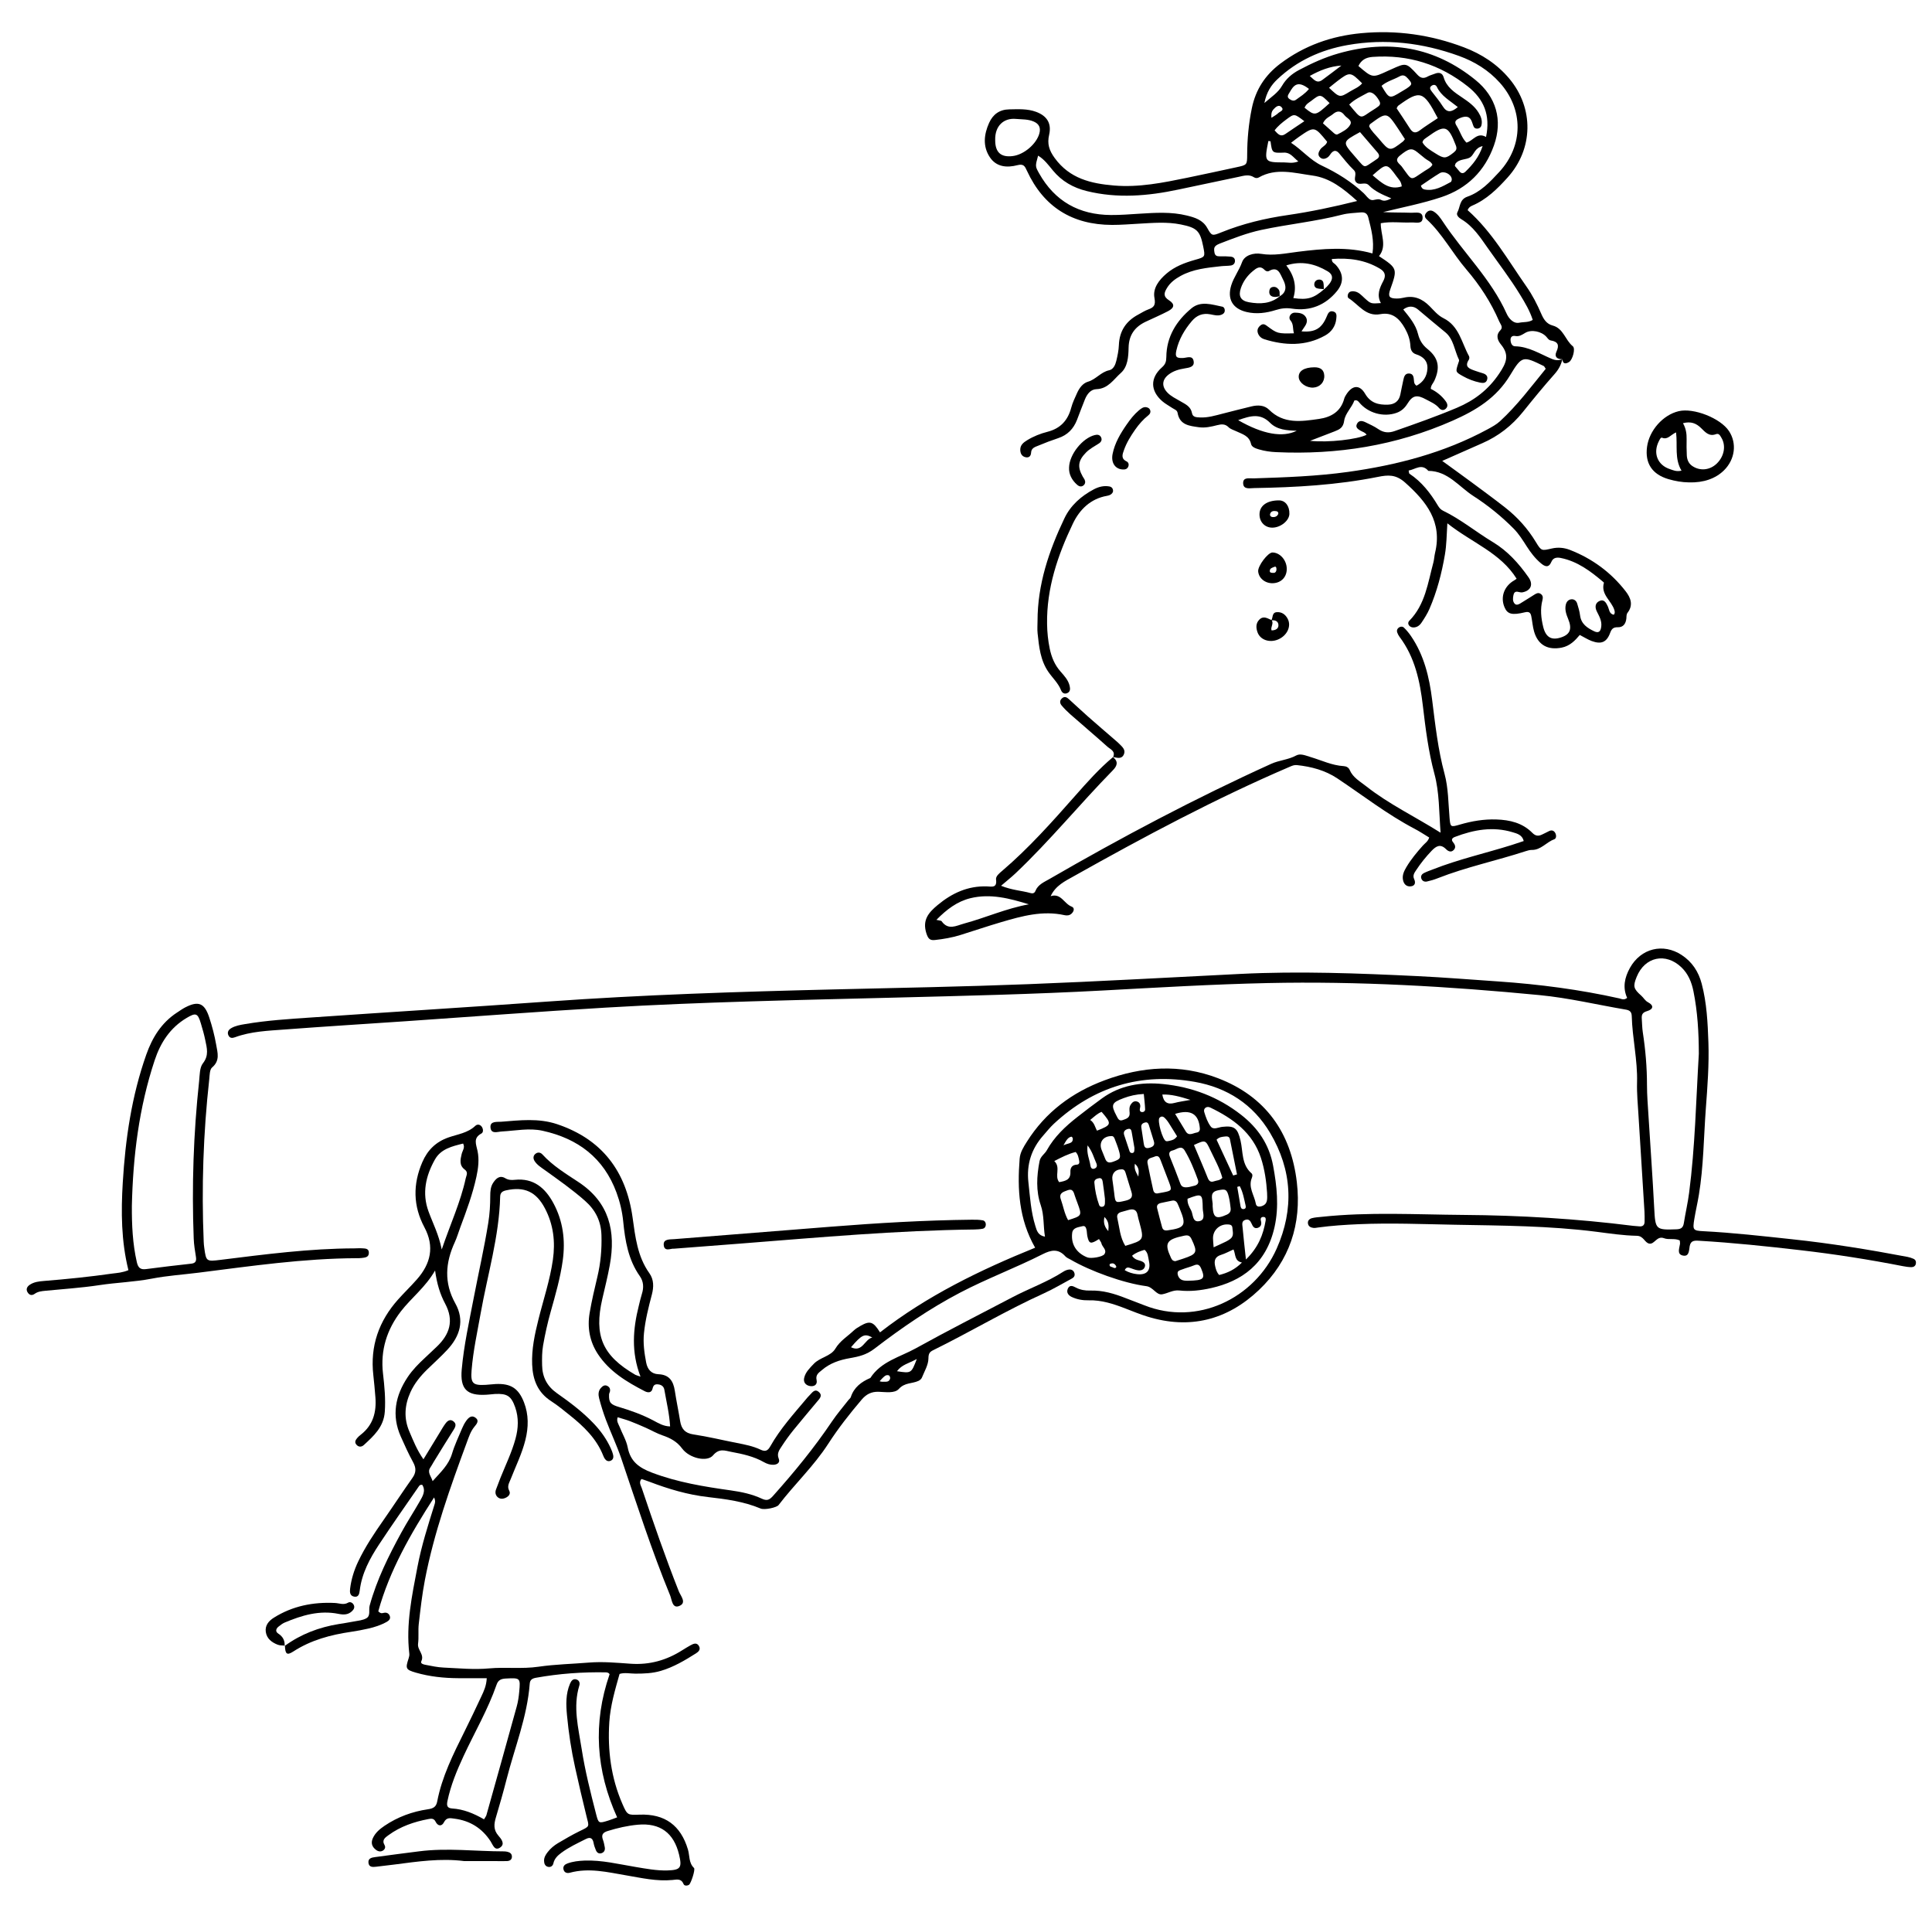 <?xml version="1.0" encoding="utf-8"?>
<!-- Generator: Adobe Illustrator 26.0.1, SVG Export Plug-In . SVG Version: 6.00 Build 0)  -->
<svg version="1.1" id="Ebene_1" xmlns="http://www.w3.org/2000/svg" xmlns:xlink="http://www.w3.org/1999/xlink" x="0px" y="0px"
	 viewBox="0 0 783.09 780.68" style="enable-background:new 0 0 783.09 780.68;" xml:space="preserve">
<g>
	<path d="M633.26,145.58c-0.5,2.3-1.54,4.21-3.16,6.03c-4.42,4.98-8.65,10.14-12.82,15.34c-4.48,5.57-9.92,9.81-16.46,12.67
		c-5.3,2.32-10.58,4.68-16.25,7.18c4.11,2.99,8.01,5.78,11.86,8.63c4.55,3.37,9.12,6.72,13.58,10.21c5.02,3.93,9.24,8.6,12.55,14.1
		c2.2,3.65,2.34,3.49,6.43,2.56c2.48-0.57,4.97-0.36,7.37,0.58c9.05,3.54,16.62,9.11,22.57,16.77c2.02,2.6,3.18,5.56,0.77,8.68
		c-0.56,0.73-0.4,1.58-0.5,2.39c-0.25,2.07-1.24,3.55-3.46,3.5c-1.81-0.04-2.5,0.62-3.13,2.34c-1.4,3.78-3.64,4.66-7.46,3.24
		c-1.54-0.57-2.95-1.49-4.83-2.46c-1.89,2.27-4.01,4.47-7.31,5.13c-5.55,1.11-9.57-0.99-11.18-6.43c-0.61-2.06-0.74-4.26-1.18-6.38
		c-0.27-1.32-0.93-1.9-2.5-1.52c-5.39,1.31-7.2,0.78-8.39-2.17c-1.69-4.17,0-8.55,4.17-10.86c0.14-0.08,0.27-0.19,0.79-0.56
		c-6.54-10.54-18.11-14.56-28.07-22.46c-0.3,4.92-0.33,8.83-0.99,12.66c-1.29,7.58-3.21,14.97-6.27,22.03
		c-0.85,1.97-2.04,3.82-3.24,5.61c-0.74,1.11-1.84,1.93-3.33,1.91c-1.59-0.02-2.66-1.63-1.61-2.69c6.48-6.57,7.53-15.34,9.77-23.63
		c0.34-1.28,0.38-2.64,0.69-3.93c3-12.53-3.44-20.7-12.14-28.47c-3.77-3.37-6.92-3.13-11.05-2.3c-16.56,3.31-33.35,4.25-50.19,4.53
		c-1.71,0.03-4.29,0.68-4.41-1.88c-0.12-2.69,2.56-2,4.19-2.05c12.82-0.41,25.64-0.86,38.37-2.63c19.76-2.76,38.85-7.7,56.53-17.27
		c1.75-0.95,3.56-1.93,5.01-3.26c7-6.43,12.65-14.02,18.54-21.25c-0.45-0.64-0.57-1.01-0.81-1.13c-8.27-4.02-8.79-4.32-13.56,3.63
		c-5.57,9.29-13.83,14.31-23.36,18.52c-22.9,10.11-46.79,13.9-71.63,12.75c-2.35-0.11-4.64-0.45-6.88-1.11
		c-1.3-0.38-2.92-0.93-3.19-2.17c-0.75-3.4-3.58-4.01-6.05-5.2c-1.05-0.5-2.29-0.83-3.07-1.62c-1.43-1.44-2.96-1.24-4.61-0.83
		c-2.43,0.62-4.9,1.19-7.41,0.84c-3.78-0.54-7.8-0.85-8.65-5.84c-0.19-1.13-1.32-1.4-2.13-1.95c-1.37-0.93-2.88-1.71-4.12-2.8
		c-4.82-4.22-4.9-9.41-0.08-13.68c1.41-1.25,1.75-2.33,1.77-4.19c0.07-8.21,4.07-14.65,10.18-19.73c3.78-3.14,8.26-1.53,12.48-0.68
		c0.67,0.13,1.04,0.78,1.03,1.52c0,0.98-0.61,1.49-1.45,1.79c-1.5,0.54-2.98,0.05-4.43-0.21c-3.09-0.56-5.48,0.38-7.51,2.79
		c-2.96,3.5-5.2,7.35-6.22,11.81c-0.61,2.67-0.02,3.24,2.73,3.1c1.57-0.08,3.73-1.15,4.23,1.14c0.55,2.52-1.78,2.78-3.59,3.08
		c-2.33,0.38-4.57,1.01-6.47,2.46c-2.73,2.08-2.96,4.76-0.61,7.27c1.5,1.61,3.51,2.51,5.37,3.61c1.99,1.17,4.18,2.07,4.67,4.81
		c0.3,1.69,1.85,1.65,3.19,1.73c3.22,0.17,6.25-0.78,9.32-1.56c3.87-0.98,7.73-1.99,11.62-2.92c2.54-0.61,5.21-0.54,7.09,1.34
		c5.94,5.92,13.12,4.76,20.22,3.75c4.9-0.7,8.85-2.94,10.25-8.2c0.17-0.63,0.53-1.23,0.89-1.78c2.44-3.76,5.36-4.02,7.59-0.22
		c2.22,3.79,5.46,4.55,9.29,4.41c2.61-0.1,4.41-1.37,4.97-4.05c0.41-1.95,0.77-3.92,1.21-5.86c0.29-1.3,0.59-2.78,2.34-2.72
		c1.81,0.07,1.87,1.59,1.99,2.92c0.06,0.67,0.07,1.32,1.03,2.03c2.69-1.42,4.26-3.77,4.42-6.93c0.16-3.11-1.72-4.89-4.54-5.78
		c-1.71-0.54-2.27-1.8-2.36-3.42c-0.13-2.55-0.96-4.88-2.2-7.09c-2.18-3.88-5.03-6.71-9.96-5.78c-5.95,1.12-8.78-3.89-12.86-6.45
		c-0.49-0.31-0.51-1.2-0.17-1.86c0.45-0.87,1.25-1.01,2.11-0.96c2.03,0.11,3.21,1.6,4.56,2.82c2.5,2.25,2.5,2.25,6.56,1.96
		c-1.77-3.22-0.54-6.1,0.95-8.9c1.14-2.14,0.85-3.73-1.32-5.03c-6.07-3.64-12.62-4.46-19.51-3.93c-0.05,1.48,0.95,1.67,1.47,2.23
		c3.19,3.4,3.58,7.12,0.63,10.75c-4.66,5.72-10.87,8.23-18.16,7.14c-2.42-0.36-4.41-0.15-6.67,0.56c-3.82,1.2-7.78,1.75-11.82,0.8
		c-5.69-1.34-7.95-5.27-6.22-10.83c1.03-3.31,3.19-6.04,4.37-9.35c1.01-2.86,4.73-3.9,7.76-3.39c5.08,0.85,9.99-0.23,14.88-0.84
		c10.12-1.26,20.15-2.17,30.23,0.67c0.78-5.16-0.5-9.83-1.68-14.5c-0.4-1.58-1.2-2.31-3.21-2.12c-2.47,0.24-4.93,0.27-7.38,0.9
		c-10.81,2.8-21.96,3.86-32.87,6.21c-5.73,1.23-11.15,3.36-16.59,5.45c-0.62,0.24-1.25,0.52-1.76,0.94
		c-0.89,0.74-0.73,1.76-0.55,2.77c0.21,1.23,0.97,1.56,2.13,1.52c1.49-0.04,3-0.01,4.49,0.13c0.86,0.08,1.62,0.56,1.68,1.54
		c0.08,1.17-0.62,1.9-1.72,2.06c-1.31,0.18-2.66,0.13-3.98,0.28c-5.61,0.63-11.25,1.14-16.35,3.95c-2.23,1.23-4.21,2.7-5.53,4.92
		c-1.1,1.85-1.66,3.34,0.85,4.94c2.45,1.56,2.19,3.05-0.36,4.39c-2.95,1.54-6.02,2.85-9.03,4.27c-4.47,2.1-6.89,5.42-6.99,10.54
		c-0.07,3.66-0.33,7.77-3.15,10.26c-2.9,2.57-5.14,6.41-9.88,6.56c-2.34,0.07-3.78,1.99-4.65,4.09c-1.14,2.77-2.15,5.59-3.24,8.38
		c-1.41,3.61-3.85,6.14-7.61,7.38c-2.69,0.89-5.34,1.9-7.94,2.99c-1.31,0.55-2.95,0.91-3.05,2.87c-0.07,1.43-0.87,2.2-2.3,1.86
		c-1.51-0.36-2.07-1.57-2.09-3.02c-0.02-1.94,1.34-2.97,2.78-3.85c2.57-1.58,5.39-2.7,8.28-3.43c5.23-1.34,8.23-4.61,9.59-9.74
		c0.55-2.07,1.51-4.05,2.4-6.02c0.92-2.03,2.33-3.93,4.42-4.54c3.22-0.94,5.2-3.93,8.56-4.63c1.7-0.35,2.51-2.18,2.9-3.81
		c0.5-2.1,0.96-4.25,1.04-6.39c0.22-5.73,2.92-9.75,7.89-12.39c1.32-0.7,2.6-1.55,3.99-2.05c2.33-0.84,3.09-1.73,2.54-4.67
		c-0.74-3.96,1.84-7.27,4.86-9.86c3.36-2.89,7.42-4.4,11.61-5.59c4.14-1.17,4.15-1.16,3.28-5.46c-1.28-6.33-2.55-7.55-9.06-8.87
		c-5.63-1.14-11.28-0.63-16.93-0.32c-3.66,0.2-7.32,0.51-10.98,0.5c-16.07-0.05-27.68-7.25-34.45-21.92
		c-0.85-1.85-1.33-2.95-3.88-2.29c-4.2,1.09-8.52,0.81-11.2-3.27c-2.92-4.43-2.34-9.24-0.28-13.85c1.54-3.43,4.18-5.43,8.15-5.5
		c3.67-0.06,7.34-0.31,10.87,0.99c4.46,1.64,6.38,4.69,5.32,9.33c-0.84,3.65-0.02,6.27,2.26,9.41c6.08,8.34,14.68,10.34,24.03,11.13
		c10.1,0.86,19.9-1.14,29.7-3.15c6.68-1.37,13.35-2.83,20.02-4.27c4.17-0.9,4.25-0.92,4.26-5.06c0.02-6.35,0.61-12.62,1.89-18.85
		c1.55-7.53,5.38-13.41,11.54-18.06c9.75-7.35,20.78-11.21,32.76-12.34c14.31-1.35,28.25,0.62,41.71,5.74
		c7.12,2.71,13.37,6.75,18.31,12.63c10.08,12,9.83,28.52-0.67,40.14c-4.14,4.59-8.53,8.93-14.38,11.4c-0.75,0.32-1.43,0.81-1.81,1.8
		c9.92,8.78,16.37,20.3,23.88,31.01c2.4,3.42,4.29,7.13,5.95,10.96c0.94,2.17,2.1,4.14,4.67,4.81c4.35,1.14,5.05,5.9,8.14,8.39
		c1.17,0.94-0.09,5.48-1.49,6.36C634.79,147.47,633.46,147.75,633.26,145.58c-2.13,0.02-3.35-0.98-2.39-3.06
		c1.26-2.72,0.57-4.06-2.3-4.54c-0.86-0.14-1.28-0.92-1.84-1.54c-1.96-2.14-6.01-3.01-8.48-1.55c-1.33,0.79-2.46,1.6-4.07,1.29
		c-1.25-0.24-1.96,0.42-1.92,1.58c0.04,1.18,0.5,2.57,1.84,2.59c5.52,0.1,10.03,3.06,14.85,5.09
		C630.48,146.09,631.81,146.15,633.26,145.58z M536.58,117.34c3.77-3.23,4.41-5.69,1.51-7.41c-5.03-2.98-10.47-4.35-16.72-2.37
		c3.26,4.21,4.3,8.54,2.85,13.25c5.79,0.84,8.27,0.07,12.52-3.63L536.58,117.34z M518.71,120.06c3.13-1.78,2.55-4.53,1.29-6.88
		c-1.08-2-1.86-5.5-5.67-3.34c-0.61,0.34-1.32,0.02-1.8-0.48c-1.81-1.89-3.3-0.66-4.73,0.52c-2.21,1.83-3.88,4.11-4.82,6.82
		c-1.13,3.26-0.15,5.19,3.25,5.8c4.49,0.8,8.92,0.67,12.64-2.57L518.71,120.06z M621.26,129.66c-1.18-3.68-3.13-6.96-5.13-10.22
		c-4-6.55-8.68-12.63-13.09-18.9c-3.07-4.36-5.97-8.86-10.73-11.69c-1-0.6-2.2-1.68-1.59-2.81c1.19-2.17,0.78-5.2,4.05-6.33
		c5.35-1.85,9.16-5.96,12.91-10.01c9.84-10.65,9.92-25.38,0.22-36.19c-4.56-5.08-10.21-8.55-16.56-10.85
		c-14.69-5.31-29.77-7.14-45.22-4.38c-10.71,1.92-20.32,6.26-28.34,13.82c-2.59,2.44-4.4,5.24-5.3,9.65c2.98-2.59,5.55-4.19,7.17-7
		c1.6-2.77,3.97-4.83,6.86-6.37c5.17-2.75,10.47-5.16,16.1-6.75c20.29-5.76,38.93-2.64,55.47,10.81c8.4,6.83,11.09,16.27,7.46,26.49
		c-3.68,10.37-10.82,17.46-21.29,20.96c-7.72,2.58-15.73,4.11-23.66,6.07c3.83,0.23,7.65,0.14,11.46,0.27
		c1.79,0.06,4.69-0.78,4.57,2.19c-0.1,2.55-2.79,1.67-4.48,1.74c-4.12,0.19-8.28-0.49-12.48,0.31c-0.06,4.62,2.65,9.19-0.72,13.34
		c7.49,4.94,7.55,5.13,4.57,13.47c-1.01,2.82-0.43,3.69,2.55,3.71c0.99,0.01,2.01-0.12,2.97-0.35c4.18-0.99,7.5,0.51,10.39,3.41
		c1.76,1.77,3.38,3.78,5.64,4.9c6.4,3.18,7.36,9.95,10.36,15.37c0.2,0.37,0.19,1.09-0.04,1.43c-1.98,3.02,0.3,3.71,2.4,4.48
		c1.09,0.4,2.21,0.72,3.32,1.07c1.27,0.4,2.07,1.2,1.67,2.58c-0.43,1.47-1.72,1.43-2.89,1.18c-2.46-0.51-4.79-1.4-6.98-2.64
		c-2.99-1.68-2.97-1.7-1.8-5.26c0.15-0.45,0.42-1.03,0.26-1.37c-1.82-3.71-2.15-8.34-5.48-11.08c-3.72-3.06-7.43-6.13-11.1-9.25
		c-1.76-1.5-3.87-1.64-6-0.03c2.53,3.14,5.03,6.07,5.98,9.91c0.61,2.43,1.69,4.36,3.81,6.07c4.61,3.71,5.22,7.61,2.81,12.9
		c-0.47,1.04-1.44,1.86-1.44,3.29c2.35,1.15,4.42,2.79,6.02,4.97c0.75,1.02,1.1,2.16,0,3.13c-0.9,0.79-1.95,0.5-2.65-0.32
		c-1.44-1.7-3.39-2.46-5.28-3.49c-3.58-1.96-5.4-1.79-7.52,1.67c-1.08,1.77-2.47,3.07-4.47,3.77c-5.27,1.86-11.61,0.1-15.19-4.32
		c-0.45-0.55-0.9-0.95-1.89-0.68c-1.01,2.82-3.72,5.25-4.12,8.16c-0.39,2.91-1.91,3.56-3.91,4.35c-3.03,1.19-6.08,2.34-9.92,3.82
		c7.4,0.8,19.31-0.59,22.9-2.45c-0.54-0.95-1.59-1.15-2.43-1.65c-1.03-0.62-2.16-1.29-1.5-2.7c0.74-1.57,2.14-1.37,3.43-0.75
		c1.8,0.87,3.64,1.7,5.28,2.82c2.12,1.44,4.17,1.63,6.56,0.79c8.49-2.96,16.97-5.94,25.26-9.44c7.08-2.99,12.76-7.31,17.16-13.87
		c2.82-4.21,4.31-7.41,0.76-11.73c-1.3-1.58-2.36-3.72-0.28-5.83c1.25-1.27,0.03-2.39-0.48-3.59c-3.31-7.74-7.88-14.71-13.31-21.05
		c-5.63-6.57-9.67-14.39-16.08-20.32c-0.94-0.87-0.91-1.71-0.2-2.6c0.85-1.05,1.92-1.26,3.09-0.52c1.59,1.01,2.66,2.55,3.66,4.06
		c8.34,12.62,19.55,23.24,25.86,37.3c0.84,1.88,2.74,4.19,5.16,3.66C617.58,130.43,619.5,130.74,621.26,129.66z M550.09,81.46
		c-5.71-5.14-11.05-9.36-18.13-10.32c-7.27-0.98-14.65-3.26-21.76,0.79c-0.62,0.35-1.35,0.29-1.91-0.07
		c-2.08-1.35-4.19-0.62-6.28-0.18c-8.14,1.7-16.27,3.42-24.41,5.15c-12.32,2.62-24.64,3.67-37.09,0.61
		c-5.55-1.37-10.14-3.98-13.78-8.4c-1.75-2.13-3.42-4.43-5.96-5.96c-1.2,4.32-1.19,4.32,0.42,7.19
		c6.38,11.33,16.2,16.79,29.07,16.87c3.82,0.03,7.65-0.28,11.47-0.52c6.49-0.4,12.99-0.85,19.38,0.74c3.22,0.8,6.39,1.74,8.23,5.05
		c1.83,3.27,1.99,3.25,5.66,1.77c8.69-3.52,17.71-5.68,26.97-7.02C531.16,85.82,540.23,83.93,550.09,81.46z M654.11,249.16
		c0.51-0.58,0.44-1.21,0.25-1.86c-1.12-3.81-5.64-6.32-4.25-11.1c0.03-0.09-0.18-0.27-0.31-0.37c-5.11-4.33-10.41-8.33-17.17-9.69
		c-1.48-0.3-3.06-0.23-3.8,1.54c-1.09,2.6-2.64,1.98-4.27,0.6c-2.32-1.95-4.13-4.33-5.75-6.86c-1.62-2.52-3.19-5.07-5.33-7.22
		c-4.95-4.98-10.4-9.39-16.28-13.17c-5.86-3.77-10.31-10.15-18.25-10.19c-2.73-3.16-5.29-0.57-7.99-0.14
		c0.16,0.69,0.12,1.16,0.31,1.28c4.99,3.29,8.52,7.87,11.54,12.91c0.51,0.84,1.07,1.59,2.05,2.07c7.22,3.49,13.41,8.64,20.25,12.75
		c5.98,3.6,10.5,8.65,14.45,14.28c2.03,2.88,0.95,5.46-2.55,6.09c-0.62,0.11-1.31-0.18-1.97-0.26c-1.08-0.13-1.45,0.59-1.62,1.46
		c-0.23,1.16-0.35,2.38,0.47,3.34c0.66,0.77,1.54,0.41,2.25-0.01c1.99-1.2,3.95-2.47,5.93-3.7c0.72-0.45,1.49-0.79,2.32-0.27
		c1,0.62,1.08,1.48,0.8,2.58c-0.95,3.63-0.56,7.27,0.31,10.83c1.05,4.29,3.4,5.59,7.32,4.26c3.59-1.21,4.47-3.42,2.8-7.45
		c-0.78-1.88-1.43-3.74-0.96-5.79c0.29-1.24,1.09-2.14,2.39-2.19c1.09-0.05,1.91,0.7,2.22,1.71c0.49,1.59,0.98,3.2,1.18,4.84
		c0.44,3.48,2.94,5.08,5.67,6.4c1.82,0.88,2.67,0.19,2.92-1.93c0.28-2.31-0.85-4.17-1.81-6.11c-0.85-1.72-0.68-3.46,1.15-4.25
		c1.8-0.78,2.63,0.74,3.29,2.17C652.29,247.01,652.21,248.79,654.11,249.16z M602.33,55.51c1.85-8.86-0.88-15.31-7.35-20.45
		c-11.33-8.99-24.15-13.02-38.6-12c-2.77,0.2-4.62,1.27-5.78,3.69c5.68,4.88,5.68,4.88,11.98,1.95c0.45-0.21,0.91-0.4,1.37-0.61
		c5.93-2.69,6-2.77,10.52,2.15c1.42,1.55,2.61,1.67,4.29,0.73c0.86-0.48,1.86-0.71,2.78-1.08c1.66-0.68,3.07-0.41,3.6,1.41
		c1.17,4.04,4.37,6.11,7.57,8.26c2.49,1.67,4.94,3.41,6.56,6.03c0.98,1.59,1.66,3.26,1.2,5.19c-0.17,0.72-0.69,1.17-1.36,1.31
		s-1.41-0.03-1.74-0.68c-0.44-0.87-0.61-1.89-1.08-2.75c-0.92-1.72-2.63-1.75-5.19-0.5c-1.91,0.93-1.19,2.06-0.48,3.21
		c1.27,2.09,1.92,4.57,3.76,6.43C597.1,57.13,598.66,53.42,602.33,55.51z M523.3,57.87c4.53,2.96,7.73,7.02,12.51,9.27
		c6.17,2.9,11.93,6.51,16.96,11.19c0.96,0.9,1.74,2.24,2.87,2.66c1.24,0.46,2.68-0.77,4.23,0.06c1.02,0.55,2.36,0.3,4.05-0.67
		c-3.68-1.53-6.76-2.88-9.07-5.28c-1.57-1.63-3.63,0.22-5.09-1.16c-1.52-1.43,0.62-3.48-1.07-5.07c-2.17-2.04-3.98-4.46-5.92-6.74
		c-1.13-1.33-2.2-1.29-3.27,0.03c-0.42,0.51-0.74,1.15-1.26,1.53c-1,0.73-2.18,1.03-3.19,0.1c-1.06-0.97-0.64-2.09,0.03-3.14
		c0.78-1.22,2.44-1.69,2.85-3.19c-5.16-6.32-5.17-6.32-11.36-2.05C525.61,56.06,524.72,56.79,523.3,57.87z M403.38,56.84
		c0,4.92,2.32,7.01,7.1,6.41c4.57-0.57,9.63-4.89,10.8-9.17c0.62-2.27-0.09-3.86-2.26-4.81c-2.34-1.02-4.83-0.85-7.29-1.08
		C406.91,47.75,403.19,50.96,403.38,56.84z M582.77,47.89c-5.82-11.13-7.12-11.53-16.03-5.05c-0.24,0.18-0.35,0.55-0.65,1.06
		c1.75,2.65,3.62,5.37,5.37,8.15c1.1,1.75,2.23,2.13,4,0.8C577.7,51.16,580.09,49.69,582.77,47.89z M569.44,56.37
		c-0.85-1.3-1.73-2.68-2.63-4.03c-4.7-7.03-4.7-7.03-11.47-2.04c-0.21,0.15-0.24,0.55-0.39,0.9c0.9,1.94,2.55,3.36,3.91,4.99
		c4.41,5.29,4.44,5.28,9.85,1.12C568.96,57.12,569.11,56.8,569.44,56.37z M551.25,53.54c-7.22,3.95-7.22,3.95-2.28,9.64
		c0.33,0.38,0.65,0.76,0.98,1.13c3.56,4.09,2.72,3.72,7.08,0.89c0.28-0.18,0.53-0.4,0.82-0.57c1.32-0.75,1.46-1.69,0.49-2.83
		C555.96,59.03,553.59,56.27,551.25,53.54z M576.56,57.72c1.2,2.06,3.27,3.18,5.22,4.42c3.57,2.27,4.25,2.19,7.43-0.32
		c1.05-0.83,1.41-1.5,0.87-2.91c-3.15-8.16-4.39-8.56-11.53-3.39C577.76,56.11,576.78,56.53,576.56,57.72z M580.6,66.75
		c-0.59-1.33-1.97-1.7-2.98-2.52c-1.04-0.83-2.06-1.67-3.09-2.51c-2.33-1.91-3.55-1.58-7.13,1.35c-2.55,2.09-0.12,3.24,0.77,4.44
		c4.57,6.18,3.17,5.74,9.37,1.72C578.63,68.52,579.9,67.98,580.6,66.75z M501.86,170.29c10.02,5.75,18.05,7.13,23.74,4.29
		c-3.96-0.11-7.99-0.39-10.79-3.21C510.87,167.4,506.89,168.46,501.86,170.29z M546.87,42.39c5.6,6.76,4.1,5.55,10.41,1.71
		c0.14-0.09,0.29-0.17,0.41-0.27c1-0.77,2.36-1.26,1.32-3.06c-1.45-2.52-3.24-3.95-4.76-3.11C551.7,39.08,548.97,40.27,546.87,42.39
		z M538.7,35.58c4.29,4.04,4.32,4.07,8.52,1.48c1.66-1.03,3.58-1.7,4.89-3.28c-4.72-4.74-5-4.76-10.1-0.87
		C540.97,33.7,539.97,34.55,538.7,35.58z M559.97,34.79c3.17,5.34,3.17,5.34,7.99,2.39c0.7-0.43,1.43-0.82,2.12-1.28
		c2.44-1.63,2.45-1.99,0.58-4.08c-0.98-1.1-1.87-1.7-3.38-0.87C564.88,32.27,562.11,32.95,559.97,34.79z M536.22,49.97
		c1.32,1.18,2.79,2.47,4.23,3.79c0.51,0.47,1.15,0.97,1.74,0.67c1.92-0.99,4.07-2.03,5.08-3.87c1.02-1.85-1.4-2.65-2.32-3.88
		c-1.36-1.83-2.96-1.92-4.67-0.44C539.06,47.29,537.29,47.72,536.22,49.97z M556.36,71.04c3.66,3.11,6.82,6.11,11.81,4.51
		c-0.18-1.98-1.24-2.86-1.99-3.89C562.08,66.02,562.07,66.03,556.36,71.04z M526.25,65.43c-2.16-1.75-3.25-3.67-5.83-3.57
		c-4.81,0.18-4.81,0.12-5.44-4.57c-0.01-0.08-0.57-0.09-0.88-0.14c-1.7,8.5-1.61,8.66,6.46,8.68
		C522.18,65.83,523.82,66.34,526.25,65.43z M575.93,75.23c0.31,1.15,0.96,1.47,1.52,1.57c4.01,0.77,7.27-1.28,10.58-3.03
		c0.29-0.15,0.46-0.87,0.4-1.28c-0.28-1.95-3.13-3.36-4.89-2.3C580.9,71.79,578.38,73.59,575.93,75.23z M528.69,49.12
		c-4.07-3.11-4.06-3.11-7.21-0.78c-1.79,1.33-3.52,2.72-4.85,4.5c1.38,1.54,2.45,2.79,4.36,1.47
		C523.41,52.64,525.85,51.03,528.69,49.12z M528.77,43.66c4.24,3.42,4.39,3.39,10.15-1.87c-3.74-3.75-3.75-3.77-7.51-0.85
		C530.51,41.62,529.4,42.12,528.77,43.66z M600.95,59.21c-3.14,0.7-3.41,3.29-4.86,4.41c-1.64,1.27-4.47,0.63-6.07,2.61
		c-0.17,0.21-0.19,0.55-0.34,1.02c0.56,0.66,1.21,1.39,1.82,2.15c0.77,0.97,1.6,1.03,2.48,0.18
		C596.88,66.75,599.45,63.71,600.95,59.21z M590.89,43.39c-3.28-2.66-6.74-4.49-8.44-8.09c-0.41-0.88-1.18-1.15-2.04-0.64
		c-1.22,0.74-0.73,1.58-0.07,2.44c1.51,1.97,3.13,3.87,4.43,5.96C586.47,45.78,588.29,45.58,590.89,43.39z M543.7,26.57
		c-4.67,0.32-8.69,1.92-12.82,4.21c1.64,1.36,2.79,3.28,5.09,1.61C538.59,30.5,541.13,28.51,543.7,26.57z M530.56,36.04
		c-4.66-3.67-6.27-1.38-7.89,1.47c-0.45,0.79-1.27,1.75-0.05,2.6c0.84,0.58,1.74,1.02,2.73,0.28
		C527.07,39.12,528.94,38.04,530.56,36.04z M515.35,47.75c1.2-0.81,2.08-1.24,2.73-1.89c0.68-0.67,2.58-1.1,1.37-2.42
		c-1.11-1.21-2.35-0.14-3.26,0.86C515.54,45.03,515.16,45.88,515.35,47.75z"/>
	<path d="M423.55,501.2c-0.72-4.42-0.28-8.6-1.71-12.77c-1.98-5.76-1.65-11.75-0.5-17.75c0.4-2.08,2.08-2.91,2.95-4.47
		c3.05-5.49,7.54-9.71,12.43-13.53c3.28-2.57,6.59-5.1,9.97-7.54c7.42-5.36,15.88-6.68,24.72-5.79
		c11.68,1.17,22.34,5.18,31.65,12.47c6.8,5.31,11.36,11.95,12.97,20.64c1.53,8.27,2.43,16.5,0.59,24.79
		c-3.36,15.1-13.42,22.03-25.69,24.79c-4.2,0.95-8.58,1.46-12.91,0.98c-2.61-0.29-4.69,1.18-6.98,1.55c-2.36,0.39-3.6-2.93-6.39-3.3
		c-9.33-1.22-22.82-6.15-30.72-10.77c-0.72-0.42-1.58-0.73-2.11-1.32c-2.84-3.18-5.76-2.62-9.21-0.87
		c-10.99,5.57-22.58,9.88-33.51,15.61c-12.29,6.44-23.71,14.28-34.66,22.69c-3.24,2.49-6.4,3.22-9.95,3.83
		c-4.18,0.72-8.08,2.03-11.34,4.83c-1.21,1.03-2.66,1.86-2.16,4.06c0.43,1.91-1.06,2.73-2.76,2.41c-1.63-0.31-2.69-1.5-2.28-3.28
		c0.54-2.37,2.26-3.99,3.88-5.7c2.54-2.68,6.91-3.05,8.76-6.16c1.9-3.19,4.88-4.91,7.37-7.28c0.83-0.79,1.86-1.42,2.87-1.99
		c3.79-2.14,5.12-1.76,7.86,2.66c19.08-14.84,40.6-25.28,62.88-34.31c-6.63-11.63-7.25-23.71-6.28-36.06
		c0.2-2.59,1.57-4.72,2.9-6.84c7.56-12.05,18.38-20.06,31.55-24.96c15.17-5.65,30.62-6.7,45.93-0.84
		c19.27,7.38,29.63,22.03,31.98,42.22c1.96,16.87-2.96,31.84-15.35,43.61c-12.81,12.17-28.03,16.11-45.21,10.79
		c-3.02-0.93-5.96-2.13-8.9-3.27c-4.83-1.87-9.69-3.48-15-3.33c-2.31,0.06-4.67-0.35-6.8-1.36c-1.26-0.6-2.22-1.71-1.62-3.23
		c0.7-1.75,1.99-1.29,3.28-0.59c1.81,0.97,3.81,1.29,5.81,1.23c5.12-0.16,9.87,1.27,14.54,3.12c2.48,0.98,4.99,1.87,7.46,2.86
		c21.36,8.48,44.58-2.66,53.62-23c7.12-16.02,6.28-31.83-2.69-46.91c-6.87-11.55-17.4-18.33-30.5-20.65
		c-21.76-3.85-40.88,1.91-57.11,16.97c-1.58,1.47-2.93,3.18-4.36,4.81c-4.78,5.42-6.78,11.68-5.98,18.92
		c0.66,5.96,1.01,11.95,2.82,17.72C420.23,498.75,420.73,500.72,423.55,501.2z M513.58,483.41c-0.28-4.42-0.94-9.39-2.49-14.11
		c-3.34-10.24-11.36-16-20.54-20.43c-1.49-0.72-2.89,0.37-2.44,1.83c0.63,2.04,1.36,4.18,2.63,5.85c1.13,1.5,3.08,0.33,4.66,0.15
		c5-0.57,6.24,0.57,7.41,5.53c1.07,4.53,0.35,9.73,4.45,13.29c0.52,0.45,0.4,1.24,0.14,1.88c-1.56,3.81,1.01,6.99,1.63,10.47
		c0.2,1.14,1.16,1.35,2.33,0.98C513.96,488,513.65,485.95,513.58,483.41z M456.11,504.93c7.65-2.31,7.65-2.31,5.7-9.6
		c-0.26-0.96-0.55-1.91-0.72-2.89c-0.38-2.15-1.67-2.63-3.59-2.08c-0.95,0.27-1.91,0.56-2.87,0.8c-1.33,0.33-2.07,1.1-1.75,2.49
		C453.75,497.47,453.95,501.5,456.11,504.93z M482.01,481.08c0.04-0.01,1.01-0.26,1.98-0.48c1.4-0.31,2.04-1.14,1.53-2.52
		c-1.49-4.07-3.1-8.1-5.34-11.81c-1.41-2.34-3.27-0.34-4.89,0c-1.53,0.32-1.59,1.36-1.06,2.68c1.44,3.55,2.83,7.11,4.17,10.7
		C478.89,480.97,479.72,481.48,482.01,481.08z M445.45,502.17c-3.4,2.19-4.06,1.99-4.75-1.29c-0.14-0.65-0.11-1.33-0.22-1.99
		c-0.17-0.99-0.44-2.28-1.69-1.94c-1.64,0.45-3.94,0.5-4.21,2.78c-0.56,4.59,1.77,8.16,6.15,9.88c1.46,0.58,6.19-0.18,6.93-1.33
		c1.15-1.79-0.96-2.89-1.24-4.42C446.33,503.42,445.94,503.01,445.45,502.17z M469.02,489.67c0.66,2.56,1.27,5.13,2,7.67
		c0.29,1.01,0.87,1.49,2.2,1.31c7.09-0.99,7.74-2.02,5.04-8.58c-0.31-0.76-0.61-1.53-0.97-2.28c-0.48-1.02-1.26-1.42-2.41-1.14
		c-1.44,0.34-2.92,0.55-4.36,0.91C469.48,487.82,468.71,488.39,469.02,489.67z M469.67,483.58c0.49-0.09,1.15-0.2,1.8-0.32
		c3.52-0.68,3.61-0.81,2.37-4.13c-1.1-2.95-2.24-5.89-3.38-8.82c-0.43-1.11-0.92-2.26-2.49-1.54c-1.25,0.58-3.25,0.53-2.83,2.73
		c0.68,3.58,1.49,7.13,2.26,10.69C467.64,483.32,468.25,483.96,469.67,483.58z M483.94,464.05c1.86,4.42,3.79,8.82,5.56,13.28
		c0.54,1.36,1.23,1.93,2.6,1.43c1.07-0.39,2.34-0.27,3.34-1.4c-1.06-3.93-3.12-7.55-4.88-11.28
		C488.61,461.91,488.56,461.93,483.94,464.05z M476.42,511.13c0.93-0.3,2.03-0.64,3.12-1c5.71-1.91,5.95-2.56,3.43-7.91
		c-0.71-1.52-1.5-1.72-3.08-1.39c-7.1,1.49-8.03,2.96-5.33,8.8C474.92,510.41,475.25,511.09,476.42,511.13z M505.01,510.46
		c5.04-4.93,7.01-10.08,7.98-15.71c0.11-0.65,0.12-1.46-0.74-1.53c-1.02-0.09-1.48,0.51-1.17,1.56c0.37,1.29,0.08,2.38-1.22,2.84
		c-1.44,0.51-2.07-0.57-2.55-1.68c-0.5-1.17-1.17-2.04-2.61-1.53c-1.52,0.53-1.16,1.87-1.06,2.94
		C504,501.39,504.47,505.43,505.01,510.46z M454.32,473.93c-2.25,0.07-3.74,1.72-3.45,4.06c0.23,1.81,0.53,3.62,0.73,5.43
		c0.46,4.23,0.5,4.15,4.52,3.22c2.24-0.52,3.22-1.36,2.44-3.72c-0.84-2.52-1.51-5.1-2.34-7.62
		C455.98,474.55,455.6,473.73,454.32,473.93z M463.61,443.37c-3.14,0.15-5.71,0.77-8.2,1.7c-4.89,1.83-5.21,2.7-2.86,7.15
		c0.56,1.07,1,2.28,2.5,1.74c1.35-0.49,2.98-0.85,2.82-2.91c-0.09-1.15-0.25-2.34,0.45-3.39c0.58-0.88,1.31-1.54,2.46-1.25
		c0.89,0.23,1.38,0.89,1.41,1.8c0.01,0.49-0.18,0.98-0.21,1.47c-0.03,0.55,0.27,0.97,0.81,1.03c0.78,0.09,1.38-0.43,1.36-1.1
		C464.08,447.65,463.83,445.7,463.61,443.37z M435.99,466.89c-2.98,0.74-5.69,2.14-8.66,3.67c2.76,2.6-0.06,6.02,1.98,8.55
		c2.46-0.46,4.69-0.88,4.55-4.13c-0.07-1.63,0.62-2.87,2.58-2.96c1.22-0.06,1.1-1.06,0.93-1.85
		C437.12,469.06,436.97,467.88,435.99,466.89z M491.52,487.86c0,0.08-0.02,0.58,0,1.08c0.24,4.64,1.43,5.28,5.71,3.36
		c1.33-0.6,1.72-1.45,1.57-2.7c-0.18-1.48-0.35-2.97-0.7-4.42c-0.78-3.23-1.34-3.39-4.45-2.75
		C490.33,483.12,491.3,485.39,491.52,487.86z M499.97,506.39c-1.75,0.77-3.33,1.66-5.02,2.18c-2.42,0.75-2.93,2.26-2.43,4.52
		c0.29,1.3,0.61,2.55,1.65,3.65c3.32-0.81,6.36-2.18,9.22-5.05C500.27,511.04,500.91,508.41,499.97,506.39z M432.92,494.51
		c5.7-1.78,5.7-1.78,3.76-7.05c-0.34-0.94-0.72-1.86-1.02-2.82c-0.46-1.48-0.82-3.06-2.98-2.23c-1.7,0.66-3.63,1.09-2.67,3.76
		C430.97,488.82,431.36,491.66,432.92,494.51z M476.31,451.44c1.55,2.56,2.92,4.8,4.27,7.05c1.24,2.08,2.92,0.77,4.42,0.53
		c0.86-0.13,1.42-0.68,1.33-1.73C485.86,451.5,482.7,449.46,476.31,451.44z M450.32,460.45c-3.19,0.07-4.94,2.55-3.85,5.46
		c0.47,1.24,1.01,2.46,1.49,3.7c0.6,1.59,1.6,1.8,3.15,1.25c3.06-1.09,3.33-1.43,2.36-4.7c-0.47-1.59-1.1-3.13-1.69-4.69
		C451.54,460.82,451.13,460.33,450.32,460.45z M499.84,476.41c0.52-0.15,1.03-0.29,1.55-0.44c-0.96-4.77-1.9-9.54-2.88-14.3
		c-0.21-1.02-1.06-1.19-1.93-1.07c-1.13,0.16-2.34,0.13-3.47,1.31C495.32,466.68,497.58,471.54,499.84,476.41z M481.56,519.07
		c6.44-0.13,7.02-0.79,5.35-4.84c-0.65-1.56-1.35-2.08-2.97-1.39c-1.52,0.64-3.16,1.01-4.7,1.62c-0.84,0.33-2.11,0.47-1.92,1.82
		c0.17,1.21,0.88,2.23,2.07,2.58C480.31,519.14,481.34,519.05,481.56,519.07z M491.92,505.52c2.13-0.98,3.6-1.64,5.05-2.35
		c0.59-0.29,1.15-0.64,1.67-1.03c1.65-1.24,0.97-2.96,0.88-4.55c-0.04-0.71-0.4-1.16-1.18-1.28c-3.61-0.55-6.7,1.99-6.68,5.56
		C491.67,502.85,491.8,503.82,491.92,505.52z M481.35,485.83c-0.16,1.74,0.64,3.27,1.41,4.65c0.92,1.65,0.43,5.12,3.49,4.41
		c2.49-0.58,1.27-3.36,1.25-5.15C487.42,483.7,487.17,483.6,481.35,485.83z M477.1,460.53c-1.14-1.84-2.26-3.67-3.41-5.48
		c-0.35-0.56-0.77-1.08-1.21-1.58c-0.7-0.81-1.56-1.41-2.5-0.45c-1.02,1.05,1.27,9.1,2.67,9.47c0.44,0.11,0.97-0.04,1.44-0.15
		C475.05,462.11,476.06,461.95,477.1,460.53z M458.85,508.94c1.17,1.83,2.84,1.74,4.14,2.36c0.81,0.38,1.32,1.07,1.08,1.99
		c-0.22,0.85-0.85,1.42-1.75,1.55c-1.37,0.19-2.61-0.38-3.86-0.81c-0.98-0.34-1.89-0.74-2.58,0.76c1.54,0.91,3.23,1.41,4.98,1.61
		c3.98,0.45,5.7-1.5,4.82-5.39c-0.35-1.56-0.31-3.29-1.75-4.47C462.16,507.07,460.45,507.62,458.85,508.94z M464.46,454.87
		c-1.46,0.24-2.02,0.93-1.85,2.12c0.3,2.12,0.68,4.24,0.96,6.37c0.17,1.31,0.54,2.27,2.15,1.87c1.43-0.35,2.51-0.95,1.96-2.72
		c-0.68-2.21-1.36-4.42-2.05-6.63C465.41,455.18,464.94,454.8,464.46,454.87z M441.88,453.91c1.72,1.11,1.96,2.95,2.76,4.34
		c6.01-2.35,6.09-2.73,1.88-7.62C444.94,451.2,443.76,452.36,441.88,453.91z M447.86,485.83c-0.24-1.87-0.5-4.32-0.89-6.74
		c-0.12-0.73-0.31-1.75-1.44-1.59c-1.01,0.14-2.05,0.61-1.96,1.79c0.24,3.11,0.88,6.15,1.94,9.09c0.2,0.55,0.65,0.75,1.12,0.73
		c0.73-0.03,1.16-0.5,1.21-1.25C447.89,487.39,447.86,486.9,447.86,485.83z M459.81,465.19c-0.28-1.63-0.66-3.9-1.07-6.16
		c-0.14-0.8-0.31-1.76-1.44-1.5c-1.23,0.28-2.11,1.01-1.65,2.47c0.7,2.19,1.44,4.37,2.18,6.55c0.17,0.49,0.55,0.81,1.11,0.75
		C459.84,467.19,459.8,466.5,459.81,465.19z M482.53,445.77c-4.39-1.37-7.76-2.29-11.41-2.17c0.5,3.13,2.08,4.18,4.97,3.4
		C477.82,446.53,479.63,446.31,482.53,445.77z M353.56,542.06c-3.15-1.68-4.22-1.15-8.63,3.96
		C349.6,548.26,350.32,542.91,353.56,542.06z M502.5,480.73c-0.34,0.1-0.67,0.21-1.01,0.31c0.44,2.59,0.88,5.17,1.32,7.76
		c0.12,0.69,0.39,1.29,1.23,1.22c0.91-0.07,1-0.75,0.84-1.42C504.26,485.93,503.82,483.17,502.5,480.73z M440.82,464.2
		c-0.46,3.41,0.8,5.67,1.13,8.07c0.1,0.72,0.44,1.74,1.57,1.38c1.27-0.4,1.24-1.42,0.78-2.39
		C443.34,469.2,442.88,466.91,440.82,464.2z M449.22,498.95c0.2-1.98,0.35-3.89-1.56-5.72
		C447.08,495.75,447.88,497.44,449.22,498.95z M431.05,464.18c2.02-0.98,3.91-0.59,3.78-2.81c-0.02-0.25-0.42-0.72-0.56-0.69
		C432.86,460.96,432.23,462.09,431.05,464.18z M460,471.65c-0.38,2.27,0.46,3.41,1.39,5.22C461.63,474.73,461.83,473.31,460,471.65z
		 M452.42,513.6c0-0.15,0.05-0.32-0.01-0.43c-0.39-0.73-0.93-1.27-1.85-1.12c-0.29,0.05-0.78,0.21-0.8,0.37
		c-0.19,1.12,0.91,0.95,1.46,1.3C451.58,513.95,452.08,514.08,452.42,513.6z"/>
	<path d="M115.36,667.11c6.58-4.83,13.98-7.61,21.99-8.91c1.97-0.32,3.95-0.61,5.91-1c1.79-0.36,3.78-0.47,5.28-1.36
		c1.77-1.05,0.82-3.37,1.29-5.09c2.88-10.53,7.7-20.21,12.9-29.72c2.31-4.24,4.97-8.28,7.36-12.48c1.19-2.09,2.61-4.26,1.09-6.74
		c-0.77-0.19-1.12,0.18-1.4,0.58c-5.39,7.82-10.87,15.57-16.1,23.5c-3.77,5.72-7.03,11.73-7.87,18.72c-0.17,1.39-0.5,2.86-2.34,2.47
		c-1.67-0.35-1.73-1.85-1.56-3.22c0.47-3.83,1.6-7.47,3.26-10.96c2.87-6.05,6.59-11.56,10.41-17.03c3.91-5.6,7.64-11.32,11.59-16.89
		c1.57-2.21,1.53-4.08,0.25-6.41c-1.84-3.35-3.41-6.85-4.97-10.35c-3.81-8.58-2.23-16.59,2.82-24.14c1.95-2.92,4.43-5.41,7-7.79
		c1.59-1.47,3.16-2.97,4.73-4.46c5.28-5.02,7.11-10.59,3.42-17.49c-2.03-3.8-3.32-7.97-4.07-13.42
		c-3.96,6.86-9.63,11.08-13.85,16.54c-5.7,7.38-8.36,15.78-7.26,25.23c0.59,5.12,1.09,10.22,0.73,15.44
		c-0.43,6.2-4.46,9.81-8.51,13.53c-0.92,0.84-2.15,0.93-3.07-0.24c-0.81-1.02-0.2-1.89,0.44-2.66c0.42-0.51,0.94-0.94,1.47-1.35
		c4.95-3.88,6.33-9.14,5.86-15.11c-0.24-2.99-0.5-5.98-0.84-8.96c-1.35-11.81,2.25-21.99,10.11-30.76c2.45-2.73,5.09-5.28,7.52-8.03
		c5.61-6.35,7.27-13.28,3.08-21.13c-4.62-8.66-4.73-17.48-0.83-26.47c2.12-4.88,5.51-8.18,10.55-9.95c3.73-1.31,7.83-1.79,10.9-4.71
		c0.83-0.79,1.98-0.56,2.62,0.36c0.6,0.85,0.74,2.27-0.14,2.74c-3.45,1.84-2.14,4.35-1.57,7.1c0.72,3.44,0.3,6.95-0.45,10.41
		c-1.52,7.03-4,13.74-6.51,20.44c-0.76,2.03-1.35,4.13-2.25,6.09c-3.84,8.32-4.46,16.47,0.2,24.82c3.85,6.9,1.9,13.24-3.2,18.75
		c-2.6,2.81-5.47,5.36-8.21,8.04c-2.75,2.7-5.17,5.64-6.78,9.2c-2.39,5.28-2.74,10.62-0.42,15.98c1.56,3.62,2.98,7.34,5.69,11.21
		c2.37-3.89,4.49-7.39,6.63-10.87c0.78-1.28,1.51-2.6,2.42-3.78c0.73-0.95,1.77-1.7,3-0.81c1.39,1,1.05,2.14,0.22,3.45
		c-2.78,4.35-5.45,8.76-8.16,13.15c-0.44,0.71-0.8,1.46-1.28,2.14c-1.39,1.98,0.17,3.35,0.89,5.57c3.32-3.68,6.52-6.61,7.87-11.13
		c1.04-3.49,2.64-6.83,4.05-10.2c0.45-1.07,1-2.12,1.66-3.06c0.9-1.28,2.16-2.5,3.74-1.36c1.73,1.25,0.57,2.55-0.44,3.78
		c-1.5,1.83-2.21,4.1-3.02,6.27c-6.74,18.28-13.31,36.61-17,55.82c-1.13,5.9-1.8,11.85-2.48,17.8c-0.3,2.64,0.07,5.36-0.28,7.98
		c-0.34,2.57,2.66,4.33,1.32,7.1c-0.46,0.96,0.85,1.29,1.58,1.43c2.45,0.46,4.92,1.02,7.4,1.13c6.16,0.28,12.37,0.9,18.47,0.34
		c6.69-0.61,13.36,0.3,20.04-0.68c6.74-0.98,13.61-1.12,20.41-1.68c5.68-0.47,11.33,0.08,16.97,0.47c7.64,0.53,14.5-1.41,20.87-5.46
		c1.12-0.71,2.27-1.4,3.43-2.05c1.23-0.68,2.57-1.19,3.42,0.43c0.69,1.32-0.24,2.23-1.26,2.87c-4.51,2.85-9.07,5.57-14.26,7.1
		c-3.41,1.01-6.87,1.13-10.38,1.12c-2.14-0.01-4.3-0.52-6.34,0.12c-1.82,6.47-3.72,12.81-4.15,19.48
		c-0.74,11.48,0.69,22.61,5.31,33.21c1.99,4.57,2.1,4.52,6.94,4.34c10.28-0.39,16.72,4.35,19.63,14.17
		c0.73,2.48,0.27,5.36,2.45,7.45c0.63,0.6-1.25,6.3-2.02,6.79c-0.8,0.51-1.91,0.47-2.21-0.27c-0.96-2.34-2.67-1.84-4.52-1.66
		c-6.39,0.62-12.6-0.83-18.83-1.89c-7.55-1.29-15.04-3.14-22.74-1.05c-1.23,0.33-2.4-0.08-2.62-1.55c-0.17-1.14,0.58-1.82,1.61-2.2
		c2.22-0.82,4.52-1.07,6.86-1.17c7.07-0.28,13.89,1.45,20.78,2.58c4.27,0.71,8.54,1.53,12.89,1.41c5.34-0.15,6.01-1.09,4.75-6.38
		c-2.12-8.86-7.72-12.97-16.73-12.15c-4.15,0.38-8.2,1.31-12.2,2.55c-2.11,0.65-2.65,1.65-1.91,3.63c0.35,0.93,0.52,1.93,0.71,2.91
		c0.21,1.1-0.16,2.03-1.23,2.42c-1.12,0.41-1.95-0.15-2.37-1.2c-0.37-0.92-0.74-1.87-0.91-2.85c-0.35-1.96-1.3-2.6-3.12-1.68
		c-3.41,1.73-6.91,3.32-10,5.63c-1.49,1.11-2.77,2.33-3.2,4.29c-0.23,1.04-1.18,1.68-2.3,1.34c-1.06-0.32-1.44-1.26-1.47-2.36
		c-0.04-1.44,0.66-2.54,1.49-3.61c1.14-1.47,2.56-2.65,4.13-3.59c2.86-1.69,5.75-3.38,8.73-4.84c4.34-2.12,3.96-1.61,2.78-6.36
		c-1.61-6.46-3.09-12.95-4.54-19.45c-1.56-6.99-2.63-14.08-3.3-21.21c-0.41-4.31-0.54-8.68,1.24-12.8c0.46-1.07,1.2-2.17,2.64-1.68
		c1.09,0.37,1.45,1.4,1.12,2.46c-2.67,8.68-0.37,17.2,0.95,25.7c1.38,8.88,3.59,17.61,5.83,26.32c1.01,3.91,1.06,3.91,5.05,2.67
		c1.1-0.34,2.17-0.79,3.5-1.27c-8.57-18.95-9.92-38.2-3.06-57.99c-0.22-0.54-0.84-0.76-1.5-0.78c-9.51-0.18-18.94,0.51-28.32,2.19
		c-1.6,0.29-2.43,0.85-2.55,2.42c-1.01,13.43-6.11,25.87-9.39,38.75c-1.31,5.16-2.79,10.28-4.31,15.39c-0.8,2.68-1.08,5.06,1,7.43
		c1.09,1.25,2.83,3.3,0.79,4.76c-2.29,1.64-3.03-1.04-3.93-2.43c-3.49-5.38-8.4-8.42-14.73-9.22c-1.62-0.21-3.14-0.62-4.21,1.49
		c-0.89,1.76-2.48,1.58-3.38-0.26c-0.7-1.45-1.86-1.26-2.96-1.05c-5.78,1.1-11.27,2.97-16.08,6.48c-1.33,0.97-2.88,1.94-1.65,4.04
		c0.5,0.85,0.16,1.68-0.56,2.18c-0.91,0.63-1.96,0.46-2.81-0.16c-1.66-1.22-2.28-2.79-1.37-4.8c1.01-2.22,2.8-3.7,4.74-5.02
		c5.33-3.61,11.27-5.77,17.59-6.7c2.12-0.31,3.33-0.94,3.75-3.12c1.93-10.1,6.5-19.19,11.02-28.29c2.37-4.77,4.67-9.58,6.92-14.41
		c0.97-2.08,1.99-4.18,2.15-7.3c-3.93,0-7.7,0.02-11.46,0c-5.86-0.03-11.66-0.63-17.29-2.26c-4.13-1.2-4.26-1.68-2.91-5.79
		c0.2-0.6,0.35-1.29,0.27-1.91c-1.41-11.96,1.09-23.54,3.3-35.15c1.62-8.52,4.26-16.77,6.84-25.03c0.25-0.79,0.6-1.56-0.1-3.12
		c-9.58,14.85-18.07,29.67-22.61,46.14c1.05,1.1,1.67,0.75,2.28,0.62c1.16-0.24,2,0.26,2.38,1.29c0.42,1.15-0.36,1.88-1.26,2.39
		c-2.34,1.31-4.89,2.13-7.49,2.72c-2.27,0.52-4.57,0.95-6.87,1.29c-8.31,1.22-16.28,3.32-23.46,7.97c-2.63,1.7-3.31,1.09-3.43-2.38
		C115.52,666.95,115.36,667.11,115.36,667.11z M196.19,737.35c0.48-0.83,0.83-1.23,0.96-1.68c4.13-14.7,8.25-29.4,12.31-44.11
		c0.53-1.91,0.81-3.91,0.99-5.88c0.54-5.68,0.42-5.69-5.45-5.39c-1.89,0.1-3.07,0.6-3.73,2.51c-3.5,10.07-8.9,19.28-13.37,28.9
		c-2.73,5.87-5.2,11.84-6.54,18.24c-0.39,1.88-0.11,2.88,1.93,3.02C187.86,733.24,191.98,734.93,196.19,737.35z M179.05,506.39
		c3.51-10.34,7.64-19.22,9.72-28.82c0.26-1.2,1.13-2.43-0.41-3.57c-2.28-1.69-1.79-3.99-1.22-6.35c0.32-1.31,1.45-2.59,0.57-4.18
		c-4.54,1.13-9.02,2.17-11.44,6.5c-3.71,6.61-5.29,13.61-2.58,21.01C175.42,495.73,177.82,500.23,179.05,506.39z"/>
	<path d="M659.52,404.42c-1.88-4.16-1.04-8.24,1.15-12.17c4.41-7.9,13.41-10.16,20.98-5.18c4.23,2.78,6.81,6.74,8.09,11.61
		c2.06,7.8,2.44,15.78,2.72,23.77c0.31,9.01-0.38,18-1.05,26.96c-0.86,11.62-0.9,23.32-2.81,34.85c-0.54,3.28-1.31,6.53-1.85,9.81
		c-0.72,4.41-0.55,4.7,3.68,4.92c11.99,0.61,23.91,1.98,35.83,3.25c15.74,1.67,31.35,4.21,46.9,7.16c0.81,0.15,1.61,0.43,2.37,0.75
		c0.89,0.36,1.19,1.13,1.02,2.03c-0.19,0.96-0.96,1.39-1.82,1.38c-1.16-0.01-2.33-0.19-3.47-0.41c-13.73-2.69-27.55-4.86-41.45-6.46
		c-13.73-1.59-27.48-3.04-41.29-3.84c-1.89-0.11-3.25,0-3.65,2.23c-0.3,1.69-0.16,4.35-2.79,3.77c-2.49-0.55-1.37-2.92-1.14-4.67
		c0.06-0.46-0.05-0.95-0.09-1.45c-2.1-1-4.45-0.15-6.4-0.9c-2.89-1.1-3.81,2.56-5.94,2.19c-1.89-0.32-2.27-3.12-5.05-3.17
		c-5.48-0.1-10.95-0.93-16.4-1.63c-19.06-2.43-38.23-2.5-57.38-2.85c-12.99-0.24-25.99-0.78-38.99-0.22
		c-5.5,0.24-10.97,0.6-16.43,1.34c-0.65,0.09-1.32,0.25-1.96,0.16c-1.03-0.14-1.96-0.59-2.15-1.76c-0.2-1.22,0.64-1.92,1.6-2.18
		c1.27-0.34,2.61-0.4,3.93-0.54c19.12-2.05,38.29-0.92,57.44-0.78c23.02,0.16,45.95,1.54,68.79,4.42c0.83,0.1,1.66,0.12,2.49,0.21
		c1.46,0.16,2.2-0.49,2.2-1.95c0-1.33,0.03-2.67-0.05-4c-0.8-12.97-1.63-25.94-2.42-38.91c-0.27-4.49-0.71-8.99-0.59-13.48
		c0.25-9.05-1.91-17.88-2.15-26.88c-0.04-1.6-0.74-2.34-2.35-2.61c-11.65-1.97-23.15-4.74-34.95-5.88
		c-36.68-3.54-73.44-5.69-110.3-4.89c-22.32,0.49-44.62,1.82-66.91,3.02c-27.96,1.51-55.94,2.16-83.93,2.87
		c-39.15,1-78.31,1.75-117.41,4.06c-27.11,1.6-54.19,3.68-81.28,5.53c-16.29,1.11-32.59,2.11-48.87,3.34
		c-6.78,0.51-13.65,0.75-20.16,3.15c-1.07,0.39-2,0.41-2.57-0.64c-0.69-1.25-0.13-2.33,0.96-2.99c1.73-1.05,3.71-1.37,5.7-1.71
		c8.89-1.52,17.88-2.06,26.85-2.68c31.91-2.21,63.84-4.16,95.75-6.45c38.57-2.76,77.21-3.99,115.86-4.92
		c26.32-0.63,52.65-1.11,78.96-2.13c28.64-1.1,57.25-2.73,85.88-4.15c24-1.2,47.98-0.26,71.95,0.89
		c10.98,0.53,21.94,1.42,32.91,2.17c16.47,1.14,32.8,3.27,48.93,6.87C657.36,404.92,658.34,405.41,659.52,404.42z M688.58,427.1
		c-0.02-8.52-0.49-16.99-2.18-25.36c-0.74-3.65-2.09-7.01-4.85-9.67c-6.37-6.13-14.87-4.33-18.17,3.86c-1.54,3.81-1.32,4.8,1.9,7.63
		c0.96,0.85,1.46,2,2.78,2.69c2.31,1.22,2.16,2.78-0.45,3.54c-1.99,0.58-2.27,1.54-2.15,3.16c0.13,1.83,0.14,3.67,0.42,5.48
		c1.09,7.09,1.69,14.21,1.69,21.39c0,4.16,0.36,8.32,0.61,12.47c0.77,12.47,1.68,24.93,2.32,37.41c0.45,8.62,0.57,8.84,9.06,8.52
		c1.87-0.07,2.67-0.72,2.95-2.53c0.65-4.11,1.61-8.17,2.14-12.3C687.08,464.71,687.45,445.88,688.58,427.1z"/>
	<path d="M259.61,557.93c-3.84-10.01-3.04-19.35-0.69-28.71c0.4-1.61,0.76-3.25,1.26-4.83c0.81-2.54,0.69-5.01-0.84-7.18
		c-4.71-6.67-5.96-14.34-6.74-22.19c-0.4-3.99-1.31-7.87-2.7-11.64c-5.18-14.13-15.69-21.95-29.98-25.1
		c-5.43-1.19-10.96-0.01-16.43,0.29c-1.89,0.1-4.53,1.21-4.69-1.75c-0.13-2.54,2.69-2.06,4.31-2.19c7.61-0.59,15.17-1.55,22.75,1
		c18.25,6.15,27.91,19.13,30.53,37.71c1.12,7.96,1.96,15.86,6.82,22.68c1.85,2.59,1.81,5.61,1.01,8.65
		c-1.36,5.15-2.66,10.31-3.2,15.64c-0.41,4.05,0.14,7.98,0.89,11.91c0.52,2.74,2.06,4.62,4.98,4.74c4.38,0.17,6.03,2.78,6.63,6.68
		c0.62,4.11,1.5,8.19,2.16,12.3c0.51,3.15,1.94,4.91,5.38,5.42c5.92,0.88,11.75,2.31,17.63,3.46c3.28,0.64,6.57,1.28,9.58,2.71
		c1.96,0.93,2.93,0.46,3.95-1.35c3.95-7.01,9.33-12.96,14.47-19.08c0.43-0.51,0.85-1.04,1.33-1.49c1.14-1.07,2.2-3.11,4.03-1.31
		c1.47,1.44,0,2.72-0.93,3.85c-3.19,3.85-6.44,7.64-9.58,11.53c-1.67,2.07-3.23,4.24-4.68,6.47c-0.96,1.48-2.09,2.9-1.22,5.03
		c0.66,1.63-0.63,2.43-2.18,2.48c-1.35,0.04-2.63-0.39-3.81-1.06c-4.12-2.35-8.7-3.33-13.27-4.18c-2.52-0.47-4.84-1.58-7.37,1.42
		c-2.42,2.86-9.62,1.14-12.48-2.72c-2.15-2.9-4.82-4.3-8.02-5.39c-2.35-0.8-4.53-2.09-6.81-3.1c-2.13-0.94-4.27-1.86-6.45-2.69
		c-1.53-0.58-3.13-0.99-4.89-1.54c-0.58,1.61,0.32,2.71,0.77,3.85c1.09,2.79,2.73,5.46,3.29,8.34c1.1,5.71,4.55,8.24,9.81,10.24
		c10.41,3.95,21.18,5.69,32.07,7.22c4.31,0.61,8.56,1.51,12.5,3.35c2.08,0.97,3.07,0.51,4.55-1.15
		c8.55-9.58,16.68-19.47,23.86-30.14c2.04-3.03,4.45-5.82,6.7-8.71c0.31-0.39,0.8-0.72,0.94-1.16c1.29-3.98,4.27-6.21,7.93-7.77
		c4.33-6.72,11.99-8.46,18.37-11.99c12.96-7.18,26.18-13.89,39.3-20.77c6.78-3.56,14.05-6.12,20.52-10.3
		c0.68-0.44,1.51-0.79,2.31-0.88c1.08-0.13,1.96,0.43,2.24,1.54c0.23,0.89-0.17,1.62-0.99,2.06c-3.82,2.04-7.54,4.29-11.47,6.07
		c-15.34,6.94-29.78,15.62-44.87,23.04c-1.39,0.69-1.86,1.37-1.87,3.31c-0.02,2.61-1.62,5.23-2.66,7.8
		c-0.22,0.55-0.86,1.07-1.44,1.33c-2.56,1.16-5.52,0.6-7.9,3.24c-1.69,1.88-5.38,1.24-8.2,1.15c-2.91-0.09-4.97,0.97-6.86,3.18
		c-4.87,5.72-9.5,11.62-13.57,17.92c-5.82,9.02-13.65,16.36-20.12,24.82c-0.78,1.01-5.68,2.06-7.26,1.4
		c-6.85-2.88-14.13-3.83-21.4-4.66c-8.18-0.94-15.96-3.26-23.6-6.17c-1.08-0.41-2.18-0.76-3.31-1.14c-1.16,1.39-0.25,2.57,0.14,3.72
		c4.72,14.04,9.55,28.04,15.01,41.82c0.73,1.85,3.38,4.69,0.1,5.95c-2.8,1.07-2.9-2.55-3.63-4.32
		c-7.48-18.18-13.48-36.89-19.8-55.49c-1.83-5.37-4.27-10.48-6.26-15.77c-1.05-2.8-1.94-5.67-2.7-8.56
		c-0.38-1.43-0.43-3.01,0.71-4.26c0.69-0.76,1.5-1.37,2.6-0.82c0.82,0.41,1.21,1.13,1.11,2.04c-0.06,0.49-0.39,0.95-0.41,1.43
		c-0.13,3.38,0.68,4.09,4.09,5.1c4.78,1.42,9.48,3.12,13.92,5.47c2.01,1.06,4,2.32,6.74,2.39c-0.3-5.14-1.49-9.97-2.33-14.84
		c-0.21-1.24-1.02-2-2.37-2.19c-1.41-0.2-2.07,0.21-2.41,1.68c-0.41,1.79-1.87,1.75-3.18,1.07c-7.3-3.77-14.3-7.96-18.97-15.03
		c-3.36-5.1-4.37-10.79-3.35-16.74c0.84-4.92,1.98-9.79,3.14-14.64c1.32-5.55,1.81-11.14,1.64-16.84
		c-0.17-5.72-2.44-10.2-6.69-13.94c-5.14-4.53-10.73-8.45-16.27-12.43c-1.48-1.07-3.08-2.04-4.1-3.6c-0.72-1.1-0.68-2.31,0.45-3.1
		c0.89-0.62,1.93-0.48,2.7,0.38c4.2,4.61,9.54,7.83,14.63,11.2c12.5,8.28,15.15,19.92,12.66,33.62c-0.83,4.58-1.97,9.11-3.02,13.65
		c-3.47,14.99,0.03,23.07,13.37,30.82C257.95,557.42,258.46,557.52,259.61,557.93z M371.6,550.79c-3.19,1.75-6.11,2.28-8.03,4.95
		C369.37,556.63,369.37,556.63,371.6,550.79z M356.54,559.81c0.44,0.08,0.76,0.22,1.07,0.19c1.2-0.12,2.75,0.46,3.19-1.34
		c0.09-0.37-0.22-1.14-0.5-1.24c-1.31-0.43-2.05,0.6-2.85,1.37C357.13,559.09,356.87,559.44,356.54,559.81z"/>
	<path d="M451.06,306.79c2.29,1.8,1.86,3.51,0,5.41c-13.4,13.68-25.53,28.58-39.46,41.76c-1.68,1.59-3.52,3.03-5.84,5.03
		c4.5,1.83,8.33,1.94,11.92,2.96c0.84,0.24,1.61,0.13,2.01-0.88c1.02-2.55,3.47-3.55,5.59-4.77c29.27-16.93,59.13-32.74,89.95-46.72
		c3.3-1.5,6.93-1.63,10.16-3.4c1.71-0.94,3.89,0.07,5.82,0.64c4.45,1.32,8.7,3.41,13.44,3.68c1.04,0.06,1.99,0.56,2.41,1.55
		c1.33,3.12,4.21,4.65,6.66,6.59c9.17,7.24,19.7,12.25,30.18,18.84c-0.64-8.49-0.46-16.3-2.49-23.84
		c-2.44-9.05-3.59-18.29-4.68-27.54c-1.18-10.02-3.22-19.73-9.48-28.02c-0.39-0.52-0.7-1.14-0.92-1.75
		c-0.24-0.66-0.09-1.35,0.45-1.82c0.69-0.6,1.64-0.75,2.27-0.14c1.07,1.03,2.02,2.2,2.86,3.42c5.32,7.78,7.43,16.68,8.57,25.82
		c1.26,10.08,2.37,20.16,5.03,30.01c1.57,5.82,1.51,11.88,2.03,17.85c0.33,3.78,0.4,3.83,4.2,2.72c4.83-1.41,9.72-2.24,14.77-2.07
		c5.49,0.18,10.6,1.39,14.59,5.43c1.29,1.31,2.49,1.41,3.98,0.66c0.89-0.44,1.8-0.85,2.68-1.32c1.06-0.57,1.97-0.37,2.57,0.61
		c0.57,0.93,0.56,2.34-0.38,2.67c-3.18,1.13-5.34,4.36-9.07,4.3c-0.8-0.01-1.63,0.22-2.41,0.48c-11.86,3.88-24.13,6.43-35.78,11.01
		c-1.39,0.55-2.83,0.98-4.29,1.3c-1.08,0.24-2.03-0.23-2.34-1.35c-0.26-0.9,0.3-1.67,1.05-2.05c1.18-0.6,2.45-1.03,3.69-1.51
		c10.4-4.1,21.31-6.54,31.94-9.88c1.58-0.5,3.15-1.04,4.87-1.61c-0.6-2.5-2.69-3.02-4.45-3.55c-8.03-2.45-15.8-1.03-23.43,1.88
		c-1.08,0.41-1.68,1.07-0.74,2.2c0.82,0.99,1.24,2.09,0.22,3.12c-1.07,1.09-2.26,0.48-3.08-0.34c-2.29-2.31-4.04-1.25-5.86,0.65
		c-2.31,2.42-4.4,5.01-6.23,7.79c-0.71,1.07-1.55,2.16-0.85,3.67c0.67,1.43,0.42,2.76-1.39,2.95c-1.74,0.17-2.8-0.92-3.13-2.59
		c-0.39-1.93,0.44-3.62,1.37-5.2c1.88-3.16,4.22-5.98,6.67-8.72c0.87-0.98,2.1-1.67,2.58-3.28c-1.94-1.17-3.87-2.47-5.92-3.54
		c-11.1-5.82-20.96-13.53-31.34-20.44c-4.88-3.25-10.5-4.75-16.34-5.37c-1.01-0.11-1.79,0.19-2.75,0.6
		c-30.19,12.94-59.12,28.38-87.72,44.44c-3.59,2.02-7.36,3.77-9.37,8.09c4.2-1.39,5.45,3.06,8.51,4.22c1.32,0.5,0.98,1.93-0.06,2.87
		c-0.81,0.74-1.83,0.82-2.82,0.6c-8.82-1.97-17.18,0.34-25.51,2.78c-5.59,1.64-11.11,3.52-16.66,5.25
		c-3.35,1.05-6.8,1.64-10.28,2.03c-2.02,0.23-2.81-0.37-3.57-2.78c-1.68-5.42,1-8.38,4.55-11.35c5.82-4.86,12.31-7.86,20.07-7.59
		c1.84,0.06,4.13,0.76,3.64-2.77c-0.19-1.36,1.38-2.59,2.52-3.56c10.8-9.22,20.19-19.79,29.56-30.4
		c4.84-5.48,9.69-10.96,15.32-15.66L451.06,306.79z M417.03,366.51c-7.77-2.38-15.59-4.48-23.74-2.47
		c-5.36,1.33-9.59,4.55-13.75,8.77c1.22,0.3,1.91,0.26,2.13,0.56c2.69,3.79,5.93,1.8,9.08,0.94
		C399.52,371.94,407.89,368.15,417.03,366.51z"/>
	<path d="M52.05,514.78c-2.94-11.83-3-23.66-2.29-35.47c1.06-17.67,3.6-35.1,9.54-51.91c2.46-6.96,6.15-12.9,12.43-17.01
		c1.11-0.73,2.21-1.51,3.38-2.12c5.33-2.74,7.78-1.72,9.69,4.05c1.2,3.64,2.17,7.34,2.83,11.12c0.57,3.27,1.61,6.42-1.66,9.19
		c-1.01,0.85-0.97,3.11-1.15,4.75c-2.43,21.9-3.17,43.86-2.25,65.88c0.03,0.83,0.11,1.66,0.23,2.49c0.75,5.57,0.88,5.56,6.64,4.85
		c18.02-2.24,36.03-4.6,54.24-4.65c1,0,2-0.1,3-0.03c1.29,0.09,2.91-0.03,2.83,1.93c-0.07,1.81-1.63,1.83-2.94,2
		c-0.66,0.09-1.33,0.08-2,0.08c-21.56,0.09-42.84,3.19-64.15,5.88c-6.28,0.79-12.63,1.2-18.83,2.4c-7.09,1.37-14.28,1.57-21.39,2.65
		c-7.24,1.1-14.57,1.56-21.86,2.28c-1.5,0.15-2.98,0.3-4.26,1.22c-1.19,0.85-2.22,0.55-2.93-0.66c-0.76-1.29-0.07-2.33,0.93-3
		c1.7-1.15,3.72-1.38,5.73-1.54c9.3-0.75,18.58-1.69,27.81-3.01C47.59,515.9,49.58,515.8,52.05,514.78z M53.45,488.7
		c-0.04,7.68,0.29,15.31,2.01,22.84c0.51,2.22,1.42,3.12,3.73,2.81c6.1-0.81,12.22-1.52,18.34-2.2c1.79-0.2,2.14-1.13,1.89-2.73
		c-0.39-2.46-0.81-4.94-0.9-7.42c-0.82-21.33-0.1-42.62,2.19-63.84c0.27-2.47,0.17-5.48,1.54-7.22c2.51-3.19,1.61-6.18,0.96-9.35
		c-0.46-2.28-1.11-4.53-1.78-6.76c-1.27-4.27-2.04-4.51-5.85-2.23c-6.63,3.97-10.51,9.94-12.9,17.15
		C56.33,448.9,53.9,468.64,53.45,488.7z"/>
	<path d="M198.11,565.19c-0.33,0.03-0.66,0.06-1,0.08c-7.94,0.48-10.67-2.41-9.96-10.25c0.88-9.81,3.02-19.39,4.87-29.03
		c1.95-10.13,4.25-20.19,5.89-30.38c0.59-3.64,0.8-7.28,0.8-10.94c0-1.86,0.14-3.71,1.18-5.29c1.16-1.76,2.64-3.22,4.94-1.85
		c1.26,0.76,2.54,0.77,3.85,0.63c7.58-0.78,12.28,3.28,15.6,9.41c3.94,7.27,4.94,15.1,3.82,23.25c-0.98,7.12-2.98,13.99-4.91,20.88
		c-1.26,4.49-2.27,9.03-3.07,13.63c-0.46,2.65-0.44,5.3-0.39,7.97c0.09,4.82,2,8.52,6.04,11.36c5.31,3.73,10.5,7.64,14.99,12.39
		c2.77,2.93,5.08,6.17,6.76,9.83c0.41,0.9,0.79,1.85,1,2.81c0.23,1.04-0.02,2.02-1.19,2.4c-0.9,0.29-1.63-0.1-2.15-0.83
		c-0.29-0.4-0.5-0.86-0.68-1.32c-2.74-6.92-7.89-11.84-13.53-16.35c-2.47-1.97-4.92-4.02-7.57-5.72c-5.44-3.51-7.45-8.63-7.7-14.81
		c-0.26-6.24,1.04-12.25,2.53-18.23c2.01-8.07,4.68-15.97,5.87-24.24c1.04-7.29,0.24-14.28-3.22-20.86
		c-3.55-6.75-8.35-8.94-15.73-7.3c-1.48,0.33-2.38,0.9-2.42,2.58c-0.39,16.1-5.1,31.49-7.89,47.19c-1.37,7.7-3.07,15.34-3.69,23.16
		c-0.42,5.25,0.44,6.2,5.75,5.9c1.33-0.08,2.65-0.26,3.98-0.33c6.14-0.29,9.29,1.7,11.52,7.44c1.93,4.99,1.84,10.1,0.56,15.22
		c-1.37,5.52-3.9,10.61-5.96,15.87c-0.58,1.49-1.57,2.88-0.6,4.69c0.65,1.21-0.13,2.23-1.31,2.82c-1.12,0.56-2.33,0.67-3.3-0.14
		c-0.96-0.8-1.19-1.97-0.73-3.19c0.58-1.56,1.16-3.12,1.78-4.66c2.11-5.25,4.6-10.35,6.1-15.83c1.17-4.26,1.37-8.55-0.11-12.78
		c-1.62-4.62-3.28-5.66-8.23-5.41C199.77,565.02,198.94,565.12,198.11,565.19z"/>
	<path d="M273.07,506.09c-0.98-0.24-3.86,1.5-4.05-1.61c-0.15-2.41,2.54-2.13,4.27-2.27c21.08-1.7,42.16-3.35,63.23-5.02
		c19.1-1.51,38.21-2.65,57.37-2.86c1.49-0.02,3.01,0,4.47,0.26c0.83,0.15,1.3,1,1.2,1.94c-0.07,0.72-0.52,1.32-1.17,1.45
		c-1.13,0.22-2.31,0.3-3.46,0.32c-31.5,0.37-62.85,3.2-94.22,5.66C291.73,504.66,282.77,505.34,273.07,506.09z"/>
	<path d="M684.6,195.51c-2.84-0.04-5.61-0.52-8.34-1.32c-6.59-1.94-9.57-6.42-8.67-13.09c0.89-6.66,6.46-12.94,12.82-14.45
		c6.07-1.45,16.94,2.84,20.38,8.04c3.29,4.97,2.47,11.5-2,15.92C695.38,193.98,690.49,195.68,684.6,195.51z M682.15,171.51
		c1.23,2.15,1.52,4.26,1.48,6.47c-0.04,2.16-0.04,4.33,0.07,6.5c0.08,1.71,0.66,3.28,2.14,4.32c3.13,2.2,7.2,1.81,10.02-0.93
		c3.03-2.94,3.81-7.27,1.86-10.47c-0.49-0.81-0.96-1.92-2.22-1.43c-2.82,1.07-4.41-0.93-6.02-2.49
		C687.5,171.55,685.4,170.69,682.15,171.51z M681.56,190.75c-2.9-4.85-1.55-10.1-2.21-15.51c-2.2,0.97-3.38,3.11-5.65,2.17
		c-0.57-0.23-0.95,0.69-1.26,1.28c-2.57,4.9-0.66,9.85,4.55,11.49C678.2,190.57,679.43,191.24,681.56,190.75z"/>
	<path d="M420.54,251.68c0-14.82,4.63-28.49,10.91-41.64c2.48-5.2,6.78-9.02,11.93-11.73c1.95-1.03,4.05-1.56,6.27-1.16
		c0.88,0.16,1.46,0.75,1.5,1.71c0.03,0.76-0.47,1.24-1.03,1.6c-0.41,0.26-0.92,0.41-1.4,0.49c-6.72,1.15-11.16,5.64-13.84,11.23
		c-6.14,12.82-10.7,26.2-10.47,40.74c0.05,3.34,0.38,6.63,1.06,9.91c0.73,3.5,2,6.63,4.41,9.35c1.53,1.73,3.16,3.49,3.69,5.86
		c0.26,1.16,0.29,2.42-1.14,2.93c-1.16,0.42-1.98-0.27-2.37-1.25c-1.13-2.86-3.39-4.91-5.09-7.36c-3.27-4.7-3.82-10.21-4.4-15.67
		C420.39,255.03,420.54,253.34,420.54,251.68z"/>
	<path d="M188.11,754.27c-9.52-1.22-18.9,0.19-28.3,1.41c-2.47,0.32-4.95,0.62-7.42,0.89c-1.37,0.15-2.85,0.22-3.05-1.63
		c-0.19-1.86,1.41-2.1,2.67-2.28c5.92-0.83,11.86-1.56,17.79-2.33c11.45-1.48,22.91,0,34.36,0.01c0.49,0,1,0.05,1.48,0.16
		c1.04,0.24,1.86,0.79,1.85,1.98c0,1.25-0.9,1.73-1.95,1.79c-1.66,0.08-3.32,0-4.98,0C196.41,754.27,192.26,754.27,188.11,754.27z"
		/>
	<path d="M524.47,135.09c-0.57-1.91-0.06-3.67-1.43-5.26c-1.06-1.23,0.16-3.16,1.8-3.12c1.61,0.04,3.41,0.17,4.42,1.76
		c0.8,1.26,0.46,2.55-0.33,3.73c-0.45,0.68-0.91,1.36-1.4,2.09c5.4,0.49,8.18-1.1,10.2-5.95c0.55-1.32,1.04-2.59,2.76-2.07
		c1.47,0.44,1.25,1.79,1.14,2.93c-0.3,3.06-1.98,5.36-4.53,6.78c-7.92,4.41-16.22,4.1-24.6,1.53c-1.13-0.34-2.08-1.12-2.55-2.25
		c-0.6-1.43-0.1-2.6,1.1-3.48c0.76-0.56,1.49-0.43,2.25,0.14C517.77,135.24,517.77,135.23,524.47,135.09z"/>
	<path d="M115.36,667.11c0,0,0.16-0.16,0.16-0.16c-0.98-0.11-2.05-0.01-2.94-0.36c-2.42-0.94-4.46-2.45-4.85-5.21
		c-0.37-2.64,1.24-4.48,3.27-5.75c7.58-4.76,15.96-6.4,24.79-5.96c1.79,0.09,3.52,0.93,5.32-0.14c0.74-0.44,1.68-0.06,2.16,0.72
		c0.62,0.99,0.28,1.89-0.52,2.67c-1.61,1.59-3.49,1.58-5.56,1.16c-7.68-1.55-14.81,0.58-21.78,3.51c-0.9,0.38-1.71,1.02-2.49,1.64
		c-1.09,0.87-1.42,2.01-0.12,2.85C114.7,663.31,115.51,664.93,115.36,667.11z"/>
	<path d="M451.16,306.86c1.12-2.43-1.12-3.18-2.31-4.25c-4.95-4.44-10.04-8.73-15.03-13.12c-1.24-1.09-2.42-2.28-3.49-3.54
		c-0.84-1-0.9-2.14,0.27-3.05c1.03-0.8,1.87-0.24,2.64,0.45c2.59,2.34,5.12,4.74,7.74,7.05c3.61,3.19,7.28,6.32,10.93,9.48
		c0.63,0.54,1.27,1.08,1.85,1.67c1.17,1.18,2.63,2.4,1.74,4.27c-0.95,2-2.79,1.26-4.41,0.96
		C451.06,306.79,451.16,306.86,451.16,306.86z"/>
	<path d="M464.48,165.01c0.86,0.14,1.41,0.46,1.68,1.13c0.36,0.91-0.05,1.65-0.71,2.18c-2.1,1.66-3.83,3.64-5.35,5.82
		c-1.8,2.58-3.46,5.25-4.52,8.24c-0.62,1.73-1.32,3.48,1.04,4.61c0.8,0.39,1.05,1.27,0.69,2.13c-0.46,1.11-1.46,1.23-2.49,1.13
		c-2.92-0.28-4.54-2.82-3.86-6.26c0.89-4.47,3.19-8.31,5.74-11.99c1.42-2.04,2.94-4.01,4.85-5.62
		C462.43,165.64,463.36,164.89,464.48,165.01z"/>
	<path d="M515.28,251.47c0.77-1.12,0.14-3.23,2.27-3.37c2.04-0.13,3.46,0.96,4.38,2.68c1.59,2.99-0.22,6.85-3.9,8.4
		c-3.45,1.45-7.23,0.17-8.33-2.93c-0.62-1.76-0.75-3.61,0.72-5.1c1.69-1.72,3.35-0.53,4.99,0.19c1.02,1.34-0.51,2.76-0.02,4.15
		c1.65-0.01,2.91-0.72,2.79-2.24C518.1,251.78,516.8,251.18,515.28,251.47z"/>
	<path d="M515.91,236.37c-3.09,0.1-5.7-2.01-5.94-4.79c-0.19-2.19,3.94-7.66,5.77-7.66c2.95,0,5.64,2.92,5.81,6.31
		C521.72,233.73,519.4,236.26,515.91,236.37z M516.41,232.18c0.38-0.02,1.08-0.52,0.96-1.71c-0.04-0.4-0.13-1.02-0.84-0.73
		c-0.85,0.35-1.91,0.55-1.85,1.78C514.7,232.02,515.17,232.24,516.41,232.18z"/>
	<path d="M433.32,189.5c0.11-5.38,5.5-11.97,10.41-13.17c1.04-0.26,2.01-0.19,2.55,0.87c0.54,1.08,0.03,1.95-0.87,2.53
		c-1.79,1.18-3.73,2.13-5.25,3.7c-3.17,3.25-3.52,5.75-1.31,9.7c0.24,0.43,0.57,0.82,0.77,1.26c0.38,0.82,0.3,1.65-0.37,2.26
		c-0.89,0.81-1.85,0.53-2.65-0.17C434.37,194.54,433.19,192.08,433.32,189.5z"/>
	<path d="M518.42,202.8c2.56,0,4.32,2.33,4.2,5.52c-0.1,2.69-3.47,5.44-6.77,5.53c-3.06,0.08-5.33-2.19-5.34-5.34
		C510.49,204.97,513.51,202.79,518.42,202.8z M518.13,208.25c0.08-0.65-0.29-0.99-0.79-1.07c-1-0.16-2.05-0.16-2.49,0.99
		c-0.28,0.74,0.19,1.31,0.93,1.38C516.83,209.65,517.71,209.28,518.13,208.25z"/>
	<path d="M532.72,148.86c2.56-0.03,3.91,1.08,4.04,3.32c0.16,2.67-1.74,4.76-4.47,4.91c-2.84,0.15-5.76-1.95-5.88-4.23
		C526.28,150.37,528.6,148.9,532.72,148.86z"/>
	<path d="M518.87,119.92c-0.91,0.37-1.85,0.56-2.83,0.34c-1.1-0.25-1.63-0.98-1.57-2.08c0.04-0.83,0.31-1.59,1.24-1.83
		c1.05-0.27,1.88,0.11,2.53,0.94c0.66,0.85,0.33,1.86,0.47,2.79C518.71,120.06,518.87,119.92,518.87,119.92z"/>
	<path d="M536.75,117.18c-0.97-0.1-1.98-0.06-2.9-0.33c-0.86-0.24-1.27-1.06-1.11-1.95c0.16-0.87,0.78-1.45,1.67-1.57
		c0.89-0.12,1.73,0.25,1.96,1.12c0.24,0.92,0.16,1.92,0.22,2.89C536.58,117.34,536.75,117.18,536.75,117.18z"/>
</g>
</svg>
